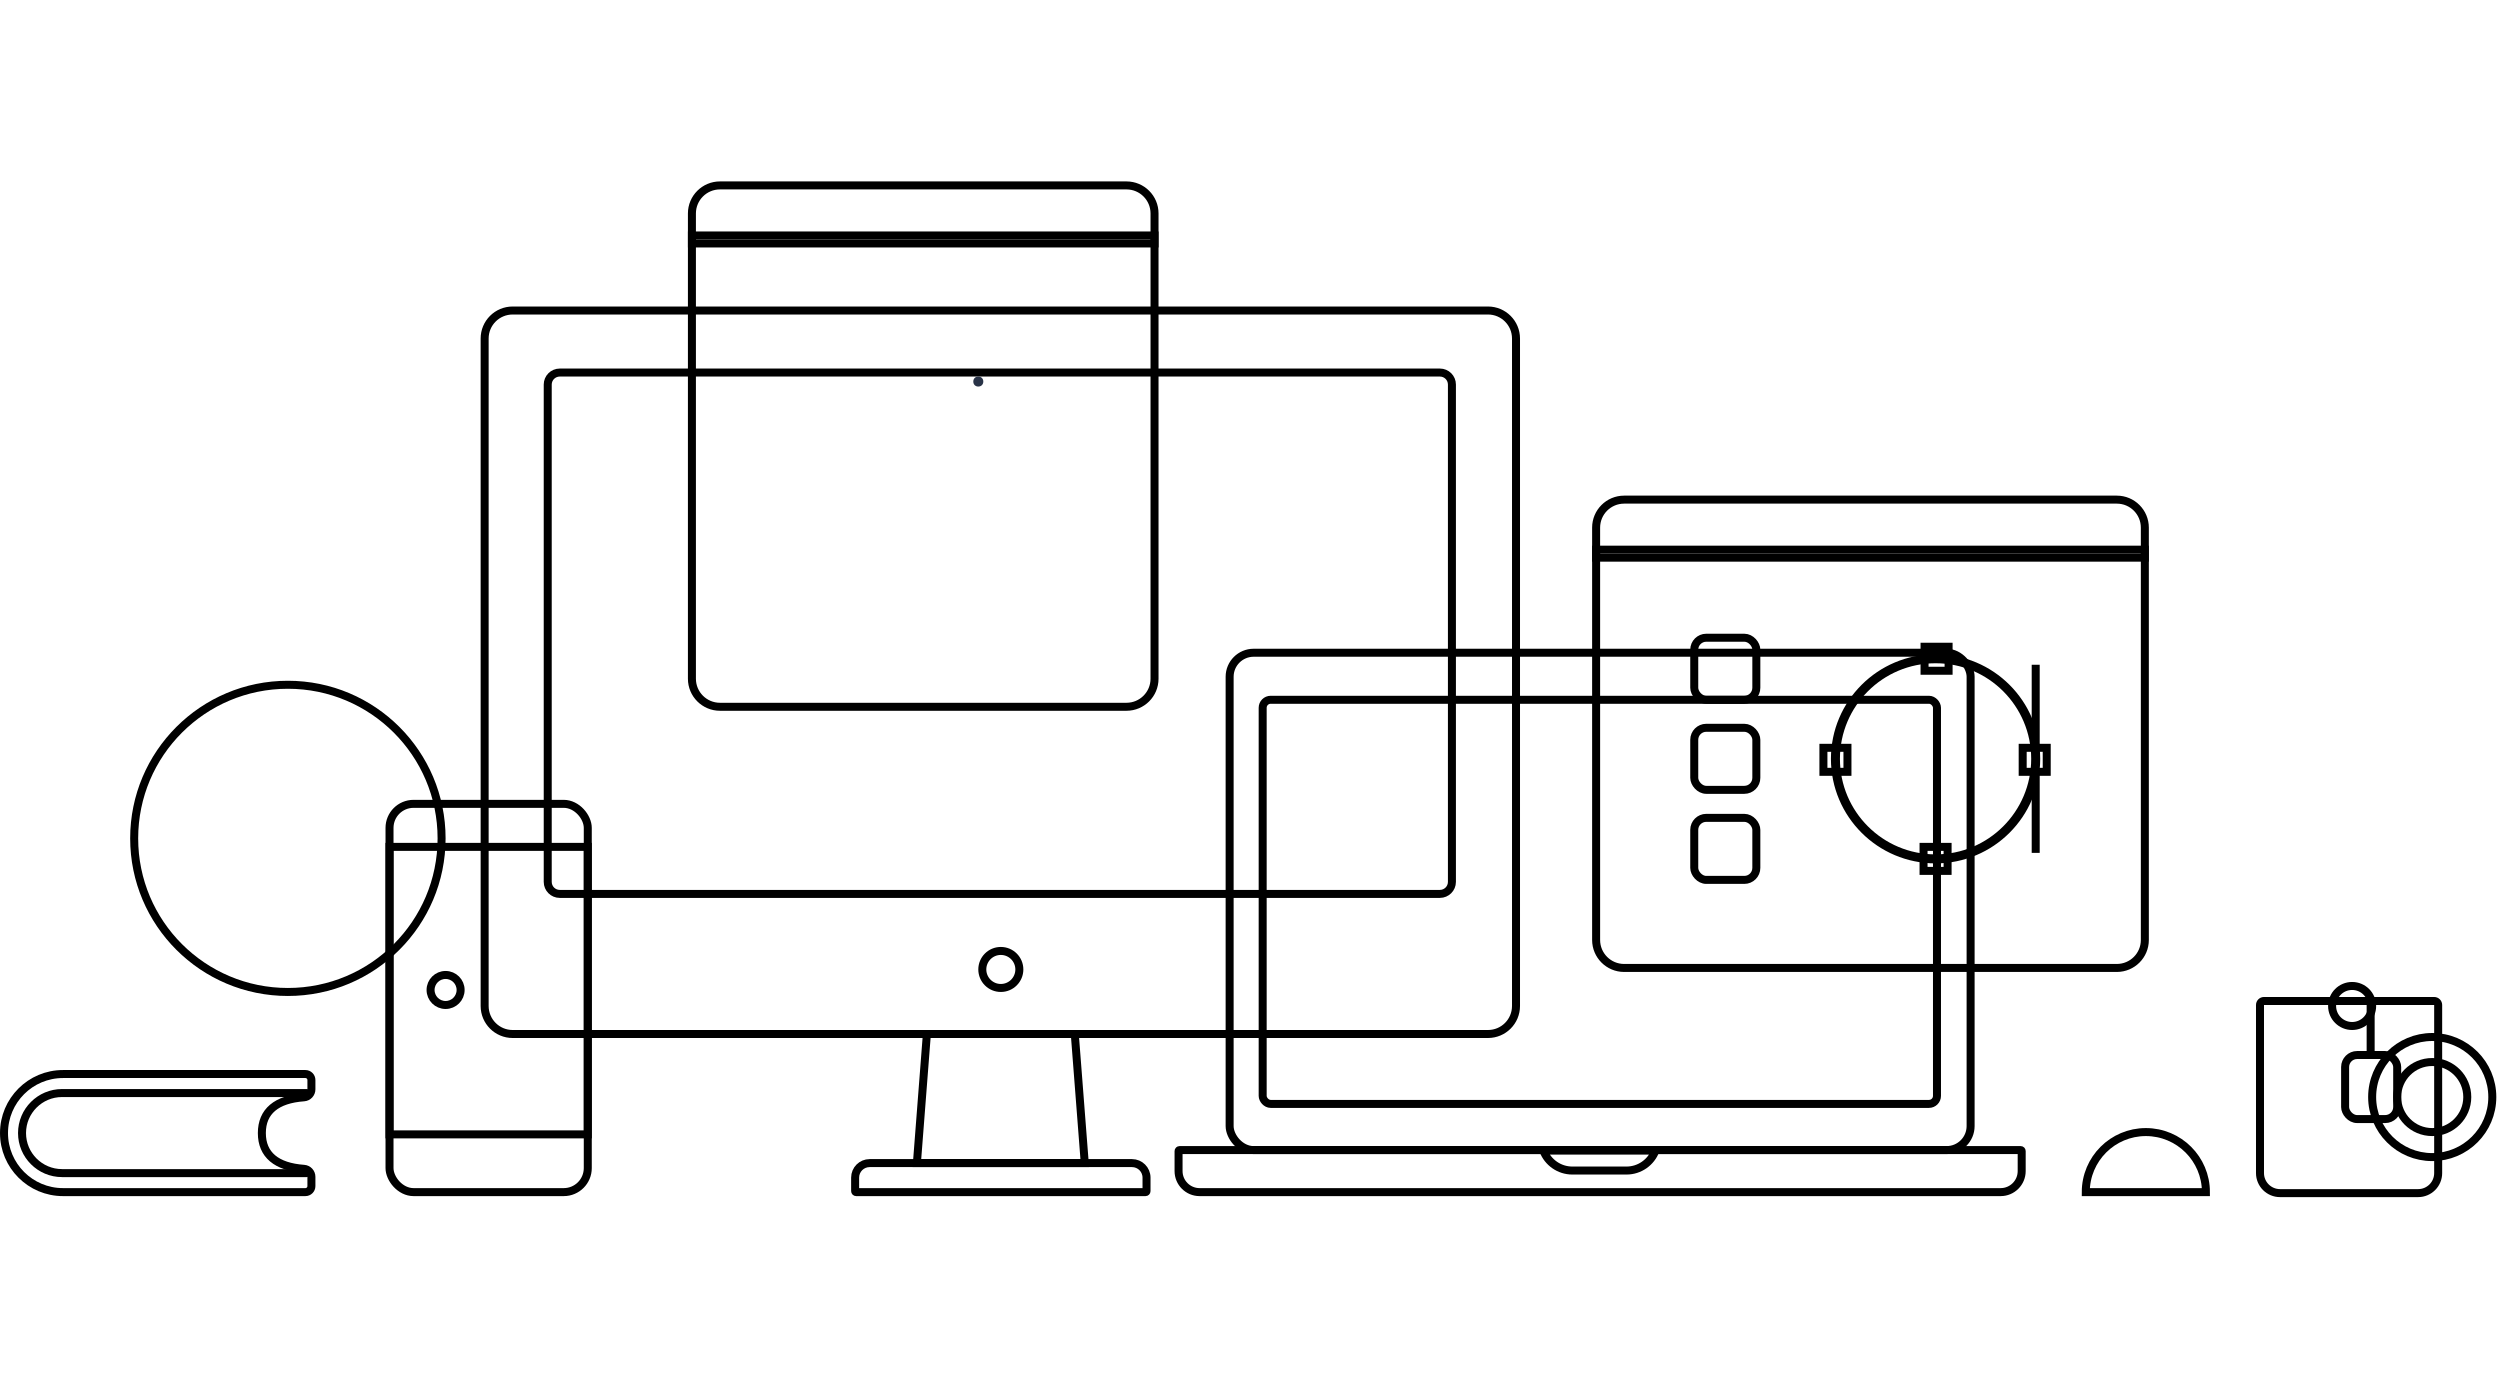 <?xml version="1.0" encoding="UTF-8"?>
<svg width="300px" height="165px" viewBox="0 0 650 265" version="1.1" xmlns="http://www.w3.org/2000/svg" xmlns:xlink="http://www.w3.org/1999/xlink">
    <!-- Generator: Sketch 59 (86127) - https://sketch.com -->
    <title>Group 32</title>
    <desc>Created with Sketch.</desc>
    <g id="Website" stroke="none" stroke-width="1" fill="none" fill-rule="evenodd">
            <g id="Group-32" transform="translate(0, 3)">
            <path d="M126.008,38.765 C126.008,34.738 129.264,31.482 133.298,31.482 L386.872,31.482 C390.899,31.482 394.162,34.74 394.162,38.765 L394.162,212.307 C394.162,216.334 390.906,219.591 386.872,219.591 L133.298,219.591 C129.271,219.591 126.008,216.332 126.008,212.307 L126.008,38.765 Z" id="Case" stroke="#000" stroke-width="2.081" fill="none"></path>
            <path d="M142.41,50.737 C142.41,49.012 143.813,47.613 145.536,47.613 L374.374,47.613 C376.103,47.613 377.5,49.004 377.5,50.737 L377.5,180.042 C377.5,181.766 376.097,183.166 374.374,183.166 L145.536,183.166 C143.807,183.166 142.41,181.774 142.41,180.042 L142.41,50.737 Z" id="Case" stroke="#000" stroke-width="2.081" fill="none"></path>
            <path d="M240.99,219.591 L279.441,219.591 L282.037,253.154 L238.394,253.154 L240.99,219.591 Z" id="Case" stroke="#000" stroke-width="2.081" fill="none"></path>
            <path d="M222.334,253.411 L222.334,256.927 C222.334,259.007 224.024,260.699 226.104,260.699 L294.326,260.699 C296.402,260.699 298.096,259.007 298.096,256.927 L298.096,253.411 C298.096,253.266 297.984,253.154 297.835,253.154 L222.596,253.154 C222.45,253.154 222.334,253.269 222.334,253.411 Z" id="Keyboard" stroke="#000" stroke-width="2.081" fill="none" transform="translate(260.215, 256.927) scale(1, -1) translate(-260.215, -256.927) "></path>
            <ellipse id="Oval-6" stroke="#000" stroke-width="2.081" cx="260.215" cy="202.809" rx="4.816" ry="4.813"></ellipse>
            <rect id="Case" stroke="#000" stroke-width="2.081" fill="none" x="101.275" y="159.75" width="51.547" height="100.949" rx="6.244"></rect>
            <path d="M101.275,170.937 L152.822,170.937 L152.822,245.687 L101.275,245.687 L101.275,170.937 Z" id="Case" stroke="#000" stroke-width="2.081" fill="none"></path>
            <rect id="Rectangle-11" fill="none" x="114.812" y="164.173" width="24.733" height="2.081" rx="1.041"></rect>
            <rect id="Rectangle-11" fill="none" x="124.185" y="250.032" width="5.936" height="5.932" rx="2.966"></rect>
            <ellipse id="Oval-6" stroke="#000" stroke-width="2.081" fill="none" cx="115.854" cy="208.143" rx="3.905" ry="3.903"></ellipse>
            <rect id="Rectangle-11" fill="none" x="124.966" y="201.378" width="18.224" height="2.081" rx="1.041"></rect>
            <rect id="Rectangle-11" fill="none" x="124.966" y="207.102" width="13.017" height="2.081" rx="1.041"></rect>
            <rect id="Rectangle-11" fill="none" x="124.966" y="212.826" width="7.81" height="2.081" rx="1.041"></rect>
            <ellipse id="Oval-7" stroke="#000" stroke-width="2.081" fill="none" cx="74.849" cy="168.726" rx="39.964" ry="39.937"></ellipse>
            <rect id="Case" stroke="#000" stroke-width="2.081" fill="none" x="319.705" y="120.463" width="192.654" height="129.309" rx="6.244"></rect>
            <path d="M306.426,250.026 L306.426,255.235 C306.426,258.248 308.874,260.699 311.888,260.699 L520.176,260.699 C523.187,260.699 525.638,258.25 525.638,255.235 L525.638,250.026 C525.638,249.884 525.525,249.772 525.379,249.772 L306.685,249.772 C306.539,249.772 306.426,249.884 306.426,250.026 Z" id="Keyboard" stroke="#000" stroke-width="2.081" fill="none"></path>
            <path d="M430.429,249.889 L401.27,249.888 C402.434,252.961 405.402,255.092 408.808,255.092 L422.891,255.092 C426.297,255.092 429.265,252.962 430.429,249.889 Z" id="Notch" stroke="#000" stroke-width="2.081" fill="none"></path>
            <rect id="Screen" stroke="#000" stroke-width="2.081" fill="none" x="328.295" y="132.691" width="175.32" height="105.073" rx="2.081"></rect>
            <ellipse id="Oval-3" fill="#293347" cx="254.358" cy="49.954" rx="1.302" ry="1.301"></ellipse>
            <path d="M179.899,11.968 L300.178,11.968 L300.178,127.228 C300.178,131.249 296.909,134.512 292.886,134.512 L187.191,134.512 C183.166,134.512 179.899,131.248 179.899,127.228 L179.899,11.968 Z" id="Case" stroke="#000" stroke-width="2.081" fill="none"></path>
            <path d="M179.899,6.238 C179.899,2.22 183.169,-1.041 187.191,-1.041 L292.886,-1.041 C296.913,-1.041 300.178,2.216 300.178,6.238 L300.178,14.05 L179.899,14.05 L179.899,6.238 Z" id="Case" stroke="#000" stroke-width="2.081" fill="none"></path>
            <ellipse id="Oval-5" fill="none" cx="191.094" cy="6.504" rx="2.343" ry="2.342"></ellipse>
            <ellipse id="Oval-5" fill="none" cx="198.904" cy="6.504" rx="2.343" ry="2.342"></ellipse>
            <ellipse id="Oval-5" fill="none" cx="206.714" cy="6.504" rx="2.343" ry="2.342"></ellipse>
            <rect id="Rectangle-11" fill="none" x="194.478" y="87.94" width="4.686" height="2.081" rx="1.041"></rect>
            <rect id="Rectangle-11" fill="none" x="194.478" y="35.905" width="4.686" height="2.081" rx="1.041"></rect>
            <path d="M203.329,35.905 L210.36,35.905 C210.935,35.905 211.401,36.371 211.401,36.945 C211.401,37.52 210.935,37.986 210.36,37.986 L203.329,37.986 C202.754,37.986 202.288,37.52 202.288,36.945 C202.288,36.371 202.754,35.905 203.329,35.905 Z" id="Rectangle-11" fill="none"></path>
            <path d="M215.045,35.905 L222.075,35.905 C222.65,35.905 223.116,36.371 223.116,36.945 C223.116,37.52 222.65,37.986 222.075,37.986 L215.045,37.986 C214.47,37.986 214.004,37.52 214.004,36.945 C214.004,36.371 214.47,35.905 215.045,35.905 Z" id="Rectangle-11" fill="none"></path>
            <path d="M226.76,35.905 L239.779,35.905 C240.354,35.905 240.82,36.371 240.82,36.945 C240.82,37.52 240.354,37.986 239.779,37.986 L226.76,37.986 C226.186,37.986 225.72,37.52 225.72,36.945 C225.72,36.371 226.186,35.905 226.76,35.905 Z" id="Rectangle-11" fill="none"></path>
            <path d="M244.464,35.905 L263.731,35.905 C264.305,35.905 264.771,36.371 264.771,36.945 C264.771,37.52 264.305,37.986 263.731,37.986 L244.464,37.986 C243.889,37.986 243.423,37.52 243.423,36.945 C243.423,36.371 243.889,35.905 244.464,35.905 Z" id="Rectangle-11" fill="none"></path>
            <rect id="Rectangle-11" fill="none" x="194.478" y="46.312" width="4.686" height="2.081" rx="1.041"></rect>
            <rect id="Rectangle-11" fill="none" x="194.478" y="56.719" width="4.686" height="2.081" rx="1.041"></rect>
            <rect id="Rectangle-11" fill="none" x="194.478" y="67.126" width="4.686" height="2.081" rx="1.041"></rect>
            <rect id="Rectangle-11" fill="none" x="194.478" y="77.533" width="4.686" height="2.081" rx="1.041"></rect>
            <rect id="Rectangle-11" fill="none" x="194.478" y="98.348" width="4.686" height="2.081" rx="1.041"></rect>
            <rect id="Rectangle-11" fill="none" x="194.478" y="108.755" width="4.686" height="2.081" rx="1.041"></rect>
            <rect id="Rectangle-11" fill="none" x="202.288" y="46.312" width="18.224" height="2.081" rx="1.041"></rect>
            <rect id="Rectangle-11" fill="none" x="223.116" y="46.312" width="31.241" height="2.081" rx="1.041"></rect>
            <rect id="Rectangle-11" fill="none" x="256.961" y="46.312" width="13.017" height="2.081" rx="1.041"></rect>
            <rect id="Rectangle-11" fill="none" x="202.288" y="56.719" width="13.017" height="2.081" rx="1.041"></rect>
            <rect id="Rectangle-11" fill="none" x="217.909" y="56.719" width="13.017" height="2.081" rx="1.041"></rect>
            <rect id="Rectangle-11" fill="none" x="233.53" y="56.719" width="7.81" height="2.081" rx="1.041"></rect>
            <rect id="Rectangle-11" fill="none" x="202.288" y="67.126" width="26.035" height="2.081" rx="1.041"></rect>
            <rect id="Rectangle-11" fill="none" x="230.926" y="67.126" width="18.224" height="2.081" rx="1.041"></rect>
            <rect id="Rectangle-11" fill="none" x="202.288" y="77.533" width="26.035" height="2.081" rx="1.041"></rect>
            <rect id="Rectangle-11" fill="none" x="230.926" y="77.533" width="33.845" height="2.081" rx="1.041"></rect>
            <rect id="Rectangle-11" fill="none" x="202.288" y="87.94" width="18.224" height="2.081" rx="1.041"></rect>
            <rect id="Rectangle-11" fill="none" x="223.116" y="87.94" width="18.224" height="2.081" rx="1.041"></rect>
            <rect id="Rectangle-11" fill="none" x="243.944" y="87.94" width="10.414" height="2.081" rx="1.041"></rect>
            <rect id="Rectangle-11" fill="none" x="202.288" y="98.348" width="33.845" height="2.081" rx="1.041"></rect>
            <rect id="Rectangle-11" fill="none" x="202.288" y="108.755" width="15.621" height="2.081" rx="1.041"></rect>
            <path d="M414.991,93.664 L557.659,93.664 L557.659,195.143 C557.659,199.163 554.4,202.419 550.374,202.419 L422.277,202.419 C418.256,202.419 414.991,199.157 414.991,195.143 L414.991,93.664 Z" id="Case" stroke="#000" stroke-width="2.081" fill="none"></path>
            <path d="M414.991,87.934 C414.991,83.913 418.251,80.655 422.277,80.655 L550.374,80.655 C554.398,80.655 557.659,83.912 557.659,87.934 L557.659,95.746 L414.991,95.746 L414.991,87.934 Z" id="Case" stroke="#000" stroke-width="2.081" fill="none"></path>
            <ellipse id="Oval-5" fill="none" cx="426.186" cy="88.201" rx="2.343" ry="2.342"></ellipse>
            <ellipse id="Oval-5" fill="none" cx="433.996" cy="88.201" rx="2.343" ry="2.342"></ellipse>
            <ellipse id="Oval-5" fill="none" cx="441.806" cy="88.201" rx="2.343" ry="2.342"></ellipse>
            <ellipse id="Oval-6" stroke="#000" stroke-width="2.342" fill="none" cx="503.248" cy="148.042" rx="26.035" ry="26.018"></ellipse>
            <path d="M500.383,118.902 L500.383,125.146 L506.633,125.146 L506.633,118.902 L500.383,118.902 Z" id="Rectangle-12" stroke="#000" stroke-width="2.081" fill="none"></path>
            <path d="M500.123,170.937 L500.123,177.182 L506.373,177.182 L506.373,170.937 L500.123,170.937 Z" id="Rectangle-12" stroke="#000" stroke-width="2.081" fill="none"></path>
            <path d="M474.089,145.18 L474.089,151.424 L480.338,151.424 L480.338,145.18 L474.089,145.18 Z" id="Rectangle-12" stroke="#000" stroke-width="2.081" fill="none"></path>
            <path d="M525.897,145.18 L525.897,151.424 L532.147,151.424 L532.147,145.18 L525.897,145.18 Z" id="Rectangle-12" stroke="#000" stroke-width="2.081" fill="none"></path>
            <line x1="529.282" y1="124.626" x2="529.282" y2="144.139" id="Line" stroke="#000" stroke-width="2.081" stroke-linecap="square"></line>
            <line x1="529.282" y1="151.944" x2="529.282" y2="171.458" id="Line" stroke="#000" stroke-width="2.081" stroke-linecap="square"></line>
            <ellipse id="Oval-5" fill="none" cx="529.282" cy="123.845" rx="3.124" ry="3.122"></ellipse>
            <ellipse id="Oval-5" fill="none" cx="529.282" cy="173.279" rx="3.124" ry="3.122"></ellipse>
            <g id="Group-60" transform="translate(439.463, 115.519)" fill="none" stroke="#000" stroke-width="2.081">
                <rect id="Rectangle-15" x="1.041" y="1.041" width="16.143" height="16.131" rx="3.122"></rect>
                <rect id="Rectangle-15" x="1.041" y="24.457" width="16.143" height="16.131" rx="3.122"></rect>
                <rect id="Rectangle-15" x="1.041" y="47.873" width="16.143" height="16.131" rx="3.122"></rect>
            </g>
            <ellipse id="Oval-8" stroke="#000" stroke-width="2.081" fill="none" cx="632.379" cy="235.982" rx="15.621" ry="15.611"></ellipse>
            <ellipse id="Oval-8" stroke="#000" stroke-width="2.081" fill="none" cx="632.379" cy="235.982" rx="9.112" ry="9.106"></ellipse>
            <ellipse id="Oval-8" stroke="#000" stroke-width="2.081" fill="none" cx="611.552" cy="212.306" rx="5.207" ry="5.204"></ellipse>
            <path d="M588.64,211.005 C588.065,211.005 587.599,211.471 587.599,212.046 L587.599,255.756 C587.599,258.63 589.929,260.959 592.803,260.959 L628.72,260.959 C631.594,260.959 633.924,258.63 633.924,255.756 L633.924,212.046 C633.924,211.471 633.458,211.005 632.883,211.005 L588.64,211.005 Z" id="Rectangle-16" stroke="#000" stroke-width="2.081" fill="none"></path>
            <rect id="Rectangle-16" stroke="#000" stroke-width="2.081" fill="none" x="609.729" y="225.055" width="13.539" height="16.651" rx="3.122"></rect>
            <line x1="616.368" y1="211.395" x2="616.368" y2="223.233" id="Line-2" stroke="#000" stroke-width="2.081" stroke-linecap="square"></line>
            <path d="M557.92,260.699 C566.548,260.699 573.541,260.699 573.541,260.699 C573.541,252.078 566.548,245.088 557.92,245.088 C549.293,245.088 542.3,252.078 542.3,260.699 C542.3,260.699 549.293,260.699 557.92,260.699 Z" id="Oval-8" stroke="#000" stroke-width="2.081" fill="none"></path>
            <rect id="Rectangle-11" fill="none" x="556.879" y="244.568" width="2.083" height="3.382" rx="1.041"></rect>
            <path d="M16.391,229.998 C7.913,229.998 1.041,236.871 1.041,245.349 C1.041,253.827 7.913,260.699 16.391,260.699 L79.407,260.699 C80.269,260.699 80.968,260 80.968,259.138 L80.968,256.722 C80.968,255.63 80.124,254.723 79.034,254.646 C71.88,254.138 68.081,250.995 68.081,245.349 C68.081,239.702 71.88,236.559 79.034,236.051 C80.124,235.974 80.968,235.067 80.968,233.975 L80.968,231.559 C80.968,230.697 80.269,229.998 79.407,229.998 L16.391,229.998 Z" id="Rectangle-17" stroke="#000" stroke-width="2.081" fill="none"></path>
            <path d="M80.186,255.3 C80.186,255.552 79.982,255.756 79.73,255.756 L79.73,255.756 L72.353,255.756 L16.141,255.756 C10.39,255.756 5.728,251.096 5.728,245.349 C5.728,239.601 10.39,234.941 16.141,234.941 L72.353,234.941 L79.73,234.941 L79.73,234.941 C79.982,234.941 80.186,235.146 80.186,235.397" id="Rectangle-19" stroke="#000" stroke-width="2.081"></path>
            <rect id="Rectangle-18" fill="none" x="14.059" y="240.926" width="54.673" height="2.081" rx="1.041"></rect>
            <rect id="Rectangle-18" fill="none" x="14.059" y="247.43" width="54.673" height="2.081" rx="1.041"></rect>
            <path d="M65.127,178.055 C63.849,176.92 62.571,175.785 61.294,174.65 C59.257,172.843 57.227,171.03 55.191,169.223 C54.724,168.812 54.258,168.395 53.797,167.983 C53.797,168.528 53.797,169.078 53.797,169.622 C55.074,168.487 56.352,167.352 57.63,166.217 C59.666,164.41 61.696,162.597 63.732,160.79 C64.199,160.379 64.666,159.962 65.127,159.551 C65.582,159.145 65.576,158.317 65.127,157.912 C64.642,157.466 63.966,157.477 63.475,157.912 C62.198,159.047 60.92,160.182 59.642,161.317 C57.606,163.124 55.576,164.937 53.54,166.744 C53.073,167.155 52.607,167.572 52.146,167.983 C51.696,168.383 51.696,169.223 52.146,169.622 C53.423,170.758 54.701,171.893 55.979,173.028 C58.015,174.835 60.045,176.648 62.081,178.455 C62.548,178.866 63.015,179.283 63.475,179.694 C63.931,180.1 64.683,180.175 65.127,179.694 C65.535,179.254 65.611,178.489 65.127,178.055 L65.127,178.055 Z" id="Shape" fill="none" fill-rule="nonzero"></path>
            <path d="M84.583,159.554 C85.86,160.689 87.138,161.824 88.416,162.959 C90.452,164.766 92.482,166.579 94.518,168.386 C94.985,168.797 95.452,169.214 95.912,169.625 C95.912,169.081 95.912,168.531 95.912,167.986 C94.635,169.121 93.357,170.256 92.079,171.392 C90.043,173.199 88.013,175.011 85.977,176.818 C85.51,177.23 85.043,177.647 84.583,178.058 C84.128,178.463 84.133,179.291 84.583,179.697 C85.067,180.143 85.744,180.131 86.234,179.697 C87.511,178.562 88.789,177.427 90.067,176.291 C92.103,174.484 94.133,172.672 96.169,170.865 C96.636,170.453 97.103,170.036 97.563,169.625 C98.013,169.226 98.013,168.386 97.563,167.986 C96.286,166.851 95.008,165.716 93.73,164.581 C91.694,162.774 89.664,160.961 87.628,159.154 C87.161,158.743 86.695,158.326 86.234,157.914 C85.779,157.509 85.026,157.434 84.583,157.914 C84.174,158.355 84.098,159.119 84.583,159.554 L84.583,159.554 Z" id="Shape" fill="none" fill-rule="nonzero"></path>
            <path d="M70.694,184.876 C71.044,183.833 71.388,182.791 71.738,181.742 C72.572,179.235 73.407,176.733 74.241,174.225 C75.244,171.202 76.248,168.184 77.257,165.161 C78.126,162.549 78.996,159.937 79.865,157.325 C80.279,156.056 80.746,154.794 81.131,153.508 C81.137,153.491 81.143,153.473 81.148,153.456 C81.341,152.883 80.927,152.164 80.332,152.031 C79.69,151.886 79.101,152.222 78.896,152.842 C78.546,153.885 78.202,154.927 77.852,155.975 C77.018,158.483 76.184,160.985 75.349,163.493 C74.346,166.516 73.342,169.534 72.333,172.557 C71.464,175.169 70.595,177.781 69.725,180.393 C69.311,181.656 68.844,182.918 68.459,184.204 C68.453,184.221 68.448,184.239 68.442,184.256 C68.249,184.829 68.663,185.548 69.259,185.681 C69.9,185.826 70.49,185.49 70.694,184.876 L70.694,184.876 Z" id="Shape" fill="none" fill-rule="nonzero"></path>
        </g>
    </g>
</svg>
